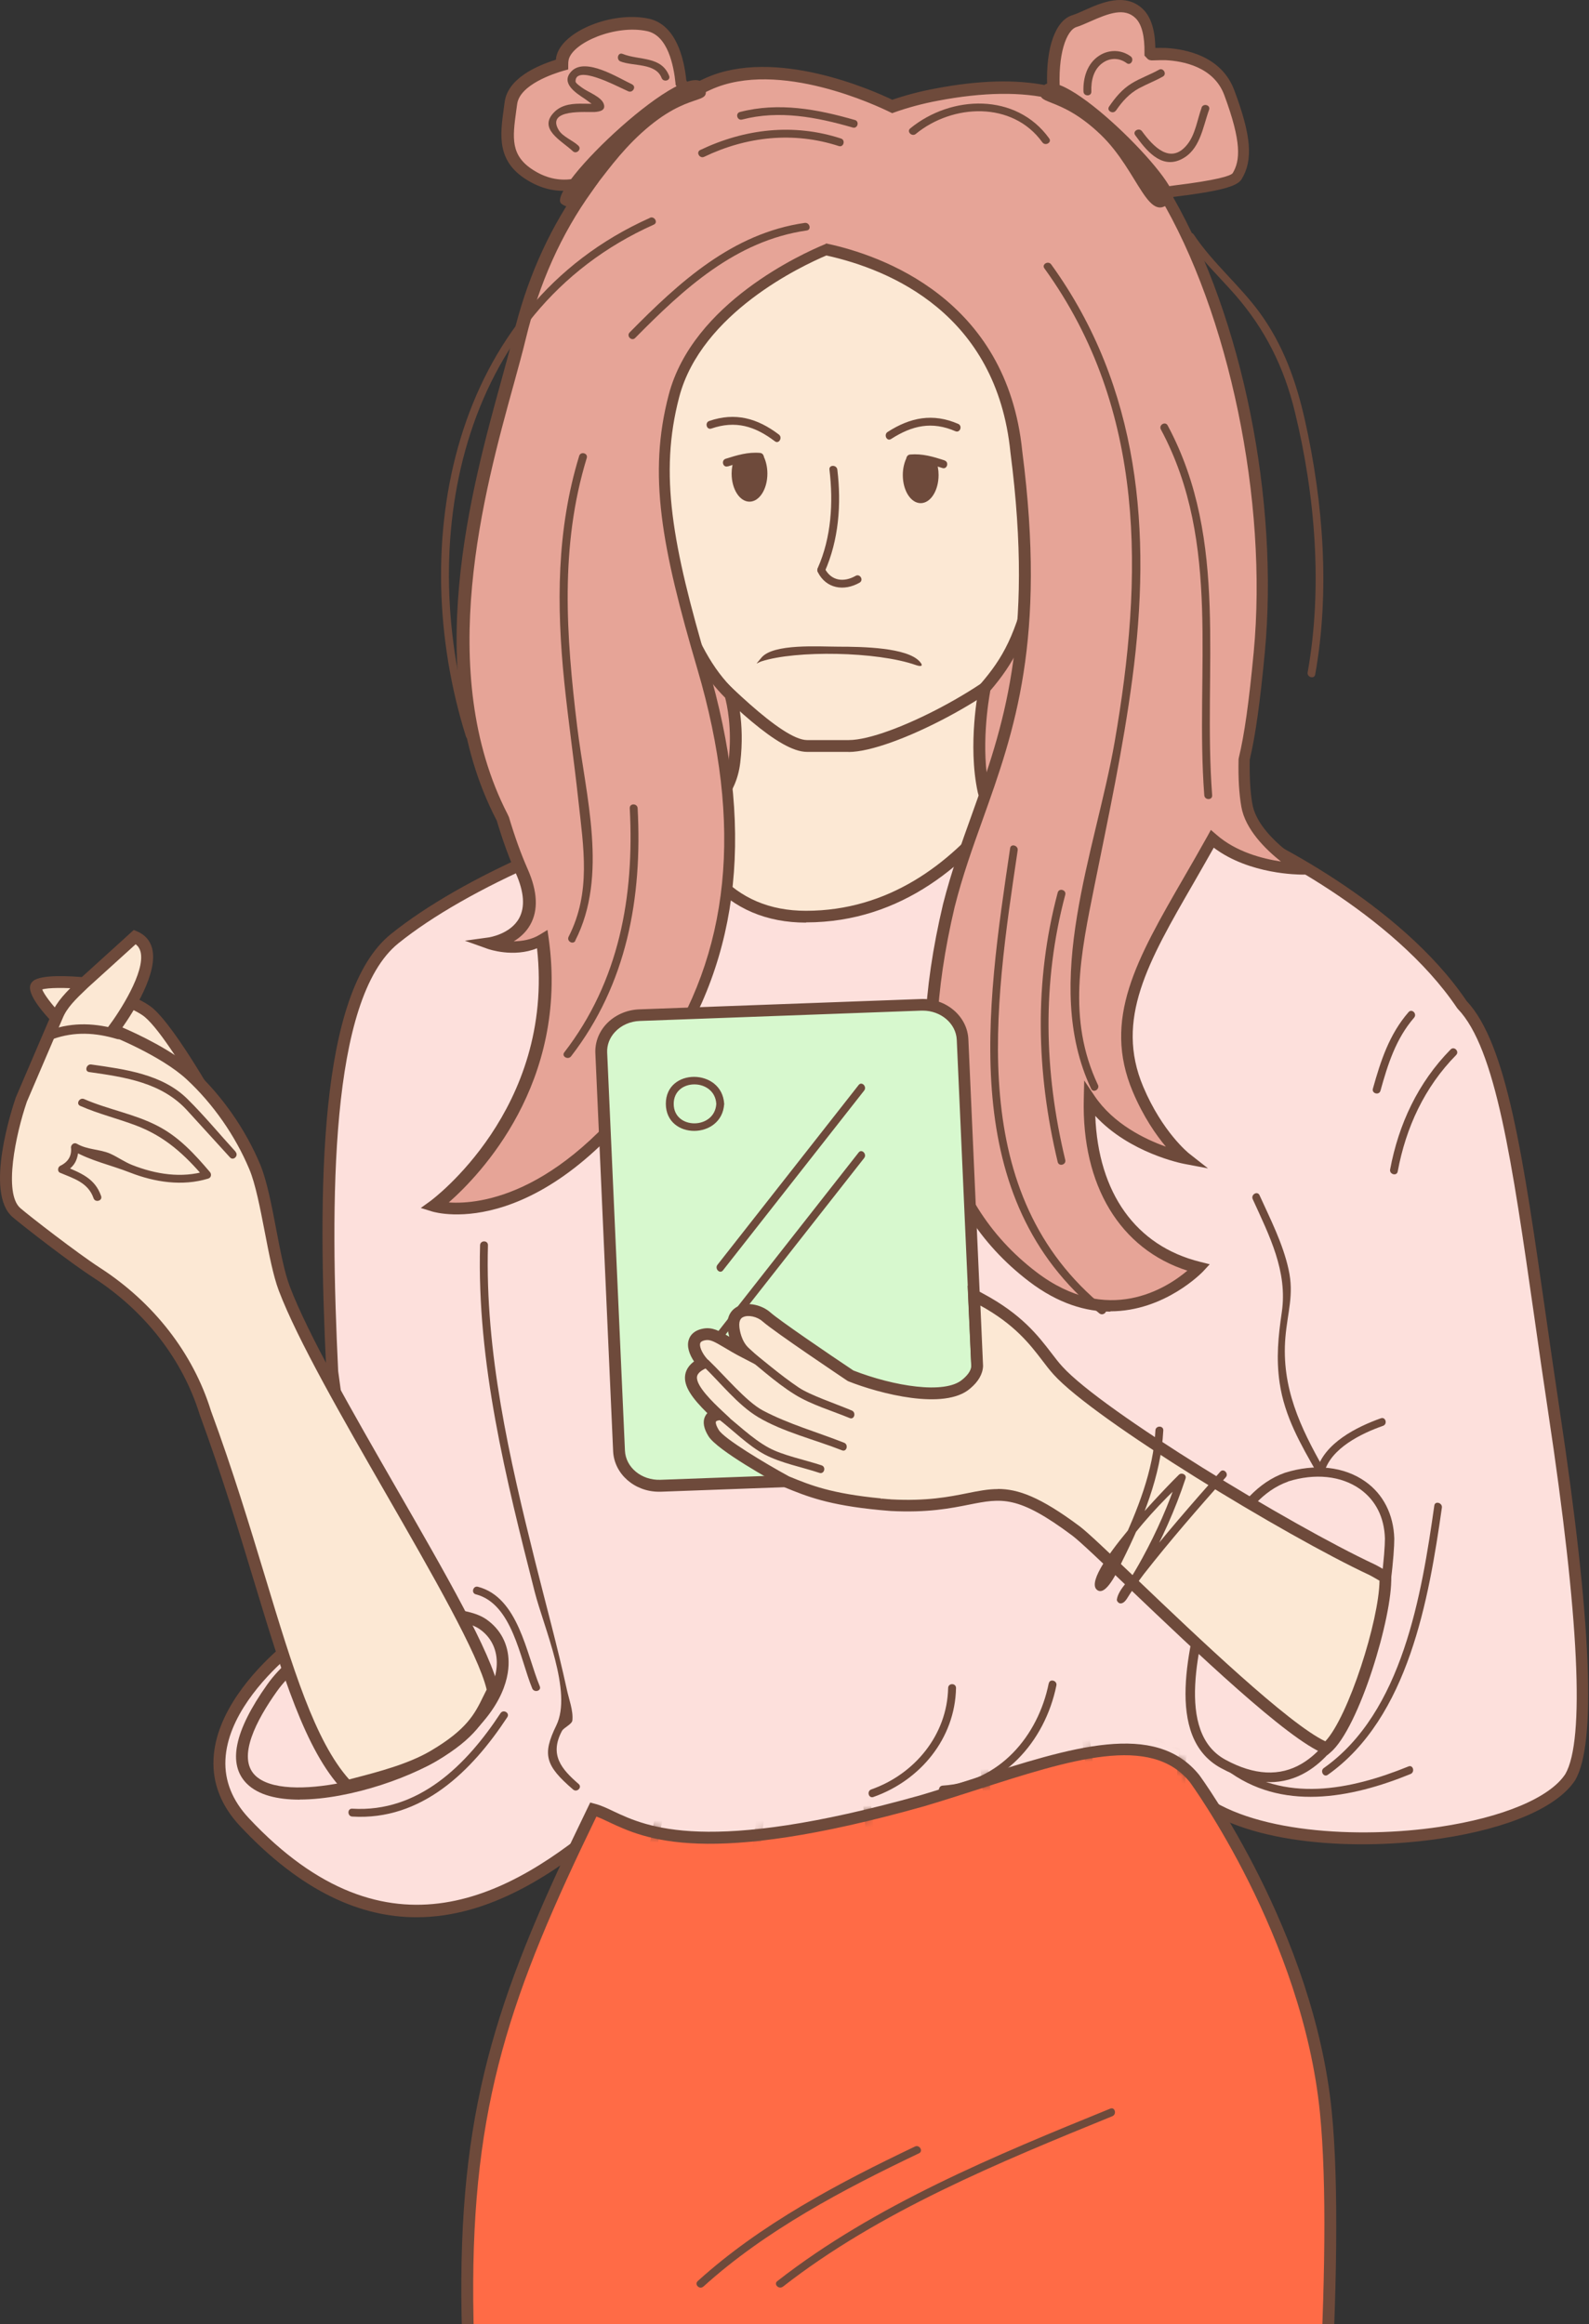 <?xml version="1.0" encoding="UTF-8"?> <svg xmlns="http://www.w3.org/2000/svg" width="216" height="316" viewBox="0 0 216 316" fill="none"><rect x="0" y="0" width="216" height="316" fill="#333333" stroke="none"/><path d="M7.65 138.388C7.65 138.388 4.814 135.451 4.886 134.264C4.959 133.077 11.398 133.685 11.398 133.685C11.398 133.685 18.358 136.087 20.196 137.65C23.438 140.385 29.674 151.716 29.674 151.716L7.65 138.388Z" fill="#FCE8D4"></path><path d="M31.816 153.944L7.071 138.938C6.145 137.983 4.003 135.595 4.075 134.206C4.09 133.887 4.235 133.598 4.495 133.381C5.595 132.44 9.733 132.715 11.47 132.874L11.658 132.918C12.382 133.164 18.807 135.421 20.717 137.027C24.03 139.82 30.123 150.847 30.369 151.325L31.801 153.944H31.816ZM8.156 137.751L27.446 149.429C25.405 145.941 21.817 140.052 19.675 138.258C18.271 137.085 13.192 135.161 11.224 134.466C8.894 134.249 6.507 134.278 5.74 134.524C5.971 135.161 6.998 136.535 8.156 137.751Z" fill="#6E4A3B"></path><path d="M115.37 283.688C116.267 302.934 116.18 346.954 117.381 406.761C117.801 427.859 117.381 435.008 119.117 447.612C129.363 522.44 117.555 543.842 117.902 575.373C117.916 577.197 120.97 579.801 121.042 581.625C119.957 596.095 94.503 616.036 91.001 612.1C91.001 612.1 65.402 618.395 75.85 609.22C84.113 601.97 100.436 582.507 100.957 575.561C101.97 562.35 96.109 531.817 86.168 468.16C81.45 437.96 82.101 434.689 77.876 403.433C68.383 333.033 71.885 311.486 70.626 283.905L115.341 283.673L115.37 283.688Z" fill="#FCE8D4"></path><path d="M77.529 614.995C75.17 614.995 73.318 614.604 72.754 613.519C71.915 611.898 73.825 609.959 75.33 608.627C83.404 601.537 99.669 582.161 100.176 575.504C100.943 565.49 97.658 545.014 91.681 507.839C89.829 496.306 87.731 483.239 85.401 468.291C82.695 450.926 81.74 442.374 80.64 432.461C79.83 425.139 78.904 416.847 77.109 403.549C70.149 351.961 70.163 326.391 70.192 305.843C70.192 298.376 70.192 291.314 69.874 283.949L69.831 283.109L116.151 282.878L116.18 283.645C116.658 293.948 116.86 310.908 117.121 334.365C117.352 354.204 117.627 378.891 118.192 406.732C118.293 411.87 118.351 416.196 118.394 419.959C118.539 431.593 118.611 438.004 119.914 447.496C126.918 498.578 123.618 525.074 120.97 546.346C119.697 556.547 118.597 565.36 118.713 575.345C118.713 576.025 119.48 577.11 120.145 578.065C120.999 579.281 121.809 580.439 121.853 581.567C120.941 593.795 103.055 610.089 94.662 612.94C92.94 613.533 91.638 613.533 90.799 612.954C87.991 613.634 81.899 614.966 77.529 614.966V614.995ZM71.495 284.716C71.799 291.821 71.784 298.651 71.784 305.857C71.77 326.362 71.741 351.86 78.687 403.346C80.481 416.659 81.407 424.966 82.218 432.302C83.317 442.186 84.272 450.723 86.964 468.059C89.294 482.993 91.392 496.06 93.244 507.593C99.235 544.884 102.534 565.432 101.753 575.634C101.203 582.899 84.504 602.694 76.371 609.843C73.825 612.071 74.157 612.781 74.157 612.781C74.895 614.184 83.346 613.157 90.799 611.333L91.262 611.218L91.58 611.579C91.898 611.941 92.854 611.883 94.127 611.449C102.187 608.7 119.378 593.144 120.232 581.567C120.203 581.003 119.465 579.947 118.814 579.02C117.975 577.819 117.092 576.575 117.092 575.403C116.976 565.302 118.076 556.446 119.364 546.186C121.998 525.001 125.282 498.621 118.322 447.742C117.005 438.163 116.933 431.709 116.788 420.017C116.745 416.254 116.687 411.942 116.585 406.805C116.021 378.949 115.746 354.262 115.515 334.422C115.254 311.544 115.066 294.86 114.603 284.528L71.48 284.745L71.495 284.716Z" fill="#6E4A3B"></path><path d="M162.487 395.025C167.523 324.162 166.192 308.028 165.7 280.417L121.058 282.979C121.376 302.239 121.232 348.907 123.807 408.671C124.719 429.755 127.179 434.559 127.078 447.293C126.484 523.901 138.741 546.49 137.12 576.821C136.773 583.463 135.746 586.14 134.573 593.737C132.07 609.944 153.212 612.143 153.834 599.785C154.398 588.629 153.154 586.284 152.691 579.469C152.184 572.175 154.008 560.454 161.344 479.939C164.123 449.507 160.244 426.485 162.487 395.025Z" fill="#FCE8D4"></path><path d="M145.239 608.497C142.764 608.497 140.232 607.701 138.177 606.167C136.05 604.576 132.664 600.842 133.778 593.621C134.198 590.901 134.603 588.788 134.965 586.936C135.601 583.622 136.108 581.003 136.325 576.777C136.99 564.246 135.254 552.944 133.069 538.647C129.885 517.896 125.935 492.066 126.282 447.279C126.326 441.057 125.776 436.802 125.067 431.419C124.358 426.065 123.489 419.409 123.026 408.7C121 361.569 120.653 322.252 120.436 298.752C120.378 292.356 120.335 287.06 120.262 282.979V282.212L166.496 279.564V280.403C166.569 283.905 166.641 287.219 166.728 290.475C167.249 313.382 167.697 333.163 163.298 395.069C162.227 410.147 162.56 423.417 162.893 436.253C163.255 450.593 163.602 464.138 162.155 479.997C159.463 509.561 157.539 529.502 156.15 544.059C153.82 568.326 153.183 574.853 153.501 579.411C153.646 581.538 153.878 583.246 154.095 584.881C154.587 588.6 155.05 592.102 154.659 599.815C154.485 603.374 152.72 606.109 149.681 607.542C148.321 608.179 146.802 608.497 145.253 608.497H145.239ZM121.883 283.732C121.941 287.696 121.984 292.747 122.042 298.752C122.245 322.238 122.592 361.54 124.632 408.642C125.095 419.278 125.92 425.617 126.658 431.217C127.382 436.658 127.946 440.956 127.888 447.294C127.541 491.965 131.492 517.722 134.661 538.416C136.86 552.799 138.611 564.159 137.931 576.864C137.699 581.191 137.193 583.868 136.542 587.24C136.195 589.077 135.789 591.176 135.37 593.867C134.632 598.599 135.977 602.521 139.147 604.879C142.012 607.021 145.962 607.513 148.987 606.095C151.461 604.937 152.894 602.68 153.038 599.742C153.415 592.174 152.966 588.73 152.488 585.098C152.271 583.419 152.04 581.697 151.895 579.527C151.577 574.838 152.199 568.297 154.543 543.914C155.947 529.357 157.857 509.431 160.549 479.867C161.981 464.109 161.648 450.607 161.272 436.31C160.939 423.446 160.607 410.133 161.677 394.982C166.077 333.149 165.628 313.396 165.107 290.533C165.035 287.523 164.977 284.47 164.904 281.286L121.854 283.746L121.883 283.732Z" fill="#6E4A3B"></path><path d="M53.638 127.622C62.754 120.286 80.133 112.414 96.977 108.68L140.52 107.899C159.389 113.065 162.009 110.735 167.059 112.688C170.329 113.947 189.488 122.847 198.721 136.594C205.102 143.251 207.027 164.002 211.223 191.901C213.452 206.733 217.301 234.879 213.437 241.622C207.649 250.551 173.788 253.618 162.501 244.155C162.501 244.155 153.268 253.676 145.686 254.27C110.913 256.947 88.57 249.914 82.709 247.541C72.03 256.672 53.855 269.797 33.205 247.729C25.97 239.987 31.57 230.928 38.226 224.952C44.796 219.062 48.862 212.522 45.129 186.46C43.884 160.543 44.333 135.104 53.623 127.622H53.638Z" fill="#FDE0DC"></path><path d="M56.619 260.665C49.152 260.665 41.092 257.308 32.627 248.264C30.095 245.558 28.879 242.505 29.024 239.191C29.299 232.795 34.58 227.137 37.706 224.344C43.957 218.729 48.11 212.739 44.362 186.561C43.161 161.527 43.263 134.944 53.146 126.985C62.813 119.215 80.351 111.531 96.804 107.884H96.963L140.622 107.088L140.737 107.117C152.14 110.243 157.581 110.605 161.184 110.851C163.557 111.01 165.265 111.125 167.349 111.936C171.835 113.658 190.372 122.774 199.358 136.087C204.842 141.89 207.071 157.403 210.139 178.863C210.732 182.958 211.34 187.27 212.02 191.771C216.347 220.509 217.041 236.948 214.133 242.013C211.745 245.688 205.103 248.568 195.885 249.957C184.482 251.665 169.939 250.825 162.574 245.225C160.49 247.266 152.603 254.53 145.759 255.065C109.423 257.858 86.964 250.03 82.869 248.452C75.417 254.776 66.532 260.665 56.619 260.665ZM97.079 109.476C81.118 113.021 63.478 120.734 54.159 128.244C44.782 135.783 44.855 163.292 45.969 186.416C49.818 213.245 45.216 219.786 38.791 225.545C35.854 228.179 30.905 233.461 30.644 239.263C30.514 242.129 31.585 244.791 33.813 247.179C52.756 267.423 69.628 257.685 82.203 246.933L82.58 246.614L83.028 246.803C85.474 247.787 107.961 256.382 145.643 253.474C152.835 252.924 161.85 243.691 161.951 243.605L162.472 243.069L163.037 243.547C169.794 249.205 184.685 250.015 195.668 248.38C204.307 247.092 210.703 244.4 212.787 241.188C215.449 236.557 214.668 220.003 210.457 192.031C209.777 187.531 209.155 183.204 208.576 179.109C205.537 157.895 203.337 142.556 198.171 137.173L198.085 137.071C189.359 124.077 171.184 115.148 166.799 113.455C164.932 112.732 163.413 112.63 161.097 112.471C157.451 112.225 151.938 111.863 140.448 108.723L97.094 109.505L97.079 109.476Z" fill="#6E4A3B"></path><path d="M109.553 124.64C135.47 124.64 145.585 92.197 145.585 92.197L90.292 88.709C90.292 88.709 86.457 124.625 109.553 124.625V124.64Z" fill="#FCE8D4"></path><path d="M109.552 125.436C104.197 125.436 99.784 123.555 96.47 119.865C87.354 109.721 89.394 89.491 89.495 88.623L89.582 87.856L90.349 87.899L146.669 91.444L146.365 92.414C146.264 92.747 135.772 125.407 109.581 125.407L109.552 125.436ZM91.015 89.563C90.74 93.355 89.973 110.256 97.657 118.794C100.667 122.137 104.66 123.83 109.552 123.83C132.053 123.83 142.53 98.275 144.469 92.935L91.015 89.563Z" fill="#6E4A3B"></path><path d="M109.553 125.177C127.772 124.786 140.94 108.651 146.092 92.343C146.207 91.995 145.903 91.692 145.571 91.662C127.135 90.505 108.714 89.347 90.278 88.175C89.974 88.161 89.772 88.436 89.743 88.71C88.267 103.008 91.436 124.685 109.539 125.162C110.233 125.177 110.233 124.106 109.539 124.091C94.894 123.715 90.987 108.622 90.597 96.467C90.539 94.687 90.553 92.907 90.64 91.127C90.698 89.796 91.291 88.783 90.293 89.246C92.029 88.45 96.66 89.651 98.512 89.767C110.19 90.505 121.853 91.243 133.531 91.966C137.279 92.198 141.027 92.4 144.775 92.675C146.063 92.777 145.035 91.966 144.905 92.473C144.529 93.949 143.791 95.454 143.183 96.843C137.033 110.793 125.833 123.759 109.539 124.091C108.858 124.106 108.844 125.177 109.539 125.162L109.553 125.177Z" fill="#6E4A3B"></path><path d="M109.712 101.43H115.356C121.318 101.43 136.15 93.398 139.739 88.478C144.254 82.299 150.606 42.274 133.271 25.053C129.306 21.117 120.464 22.492 114.763 22.854C104.069 23.52 88.209 28.989 86.284 42.447C86.284 42.447 84.88 54.255 85.011 59.595C85.126 64.095 86.849 73.805 88.151 79.883C88.759 82.734 90.191 85.353 92.275 87.495C97.383 92.718 105.776 101.444 109.683 101.444L109.712 101.43Z" fill="#FCE8D4"></path><path d="M115.355 102.226H109.697C105.892 102.226 99.278 95.772 92.246 88.58L91.71 88.044C89.511 85.802 88.02 83.038 87.369 80.042C86.168 74.457 84.33 64.399 84.2 59.61C84.07 54.284 85.415 42.838 85.473 42.346C87.311 29.54 101.912 22.854 114.704 22.058C115.471 22.015 116.281 21.942 117.15 21.87C122.938 21.407 130.13 20.814 133.834 24.489C151.344 41.883 145.353 82.155 140.375 88.956C136.555 94.165 121.346 102.24 115.341 102.24L115.355 102.226ZM123.647 23.129C121.52 23.129 119.306 23.303 117.294 23.476C116.426 23.549 115.601 23.607 114.82 23.664C106.08 24.214 89.048 28.874 87.08 42.563C87.08 42.664 85.676 54.357 85.821 59.566C85.922 63.705 87.514 73.024 88.946 79.695C89.525 82.386 90.885 84.89 92.868 86.916L93.403 87.451C97.904 92.053 106.268 100.619 109.712 100.619H115.37C120.927 100.619 135.571 92.834 139.116 88.001C143.776 81.634 149.333 42.1 132.735 25.618C130.738 23.635 127.308 23.114 123.661 23.114L123.647 23.129Z" fill="#6E4A3B"></path><path d="M99.453 64.385C99.453 66.498 100.539 68.205 101.884 68.205C103.23 68.205 104.315 66.498 104.315 64.385C104.315 63.43 104.084 62.547 103.722 61.881L99.815 62.402C99.584 62.981 99.453 63.661 99.453 64.385Z" fill="#6E4A3B"></path><path d="M111.16 77.77C112.303 80.057 114.748 80.418 116.847 79.217C117.44 78.87 116.905 77.958 116.311 78.291C114.69 79.217 112.954 78.986 112.086 77.235C111.782 76.627 110.856 77.162 111.16 77.77Z" fill="#6E4A3B"></path><path d="M112.086 77.77C114.025 73.429 114.387 68.523 113.823 63.849C113.736 63.169 112.665 63.169 112.752 63.849C113.287 68.32 113.012 73.067 111.16 77.234C110.885 77.857 111.797 78.406 112.086 77.77Z" fill="#6E4A3B"></path><path d="M103.499 89.921C108.145 88.401 119.203 88.554 124.499 90.421C125.252 90.681 125.578 90.543 124.999 89.921C123.277 88.04 117.299 87.921 113.999 87.921C111.322 87.921 105.106 87.467 103.5 89.421C102.516 90.622 102.805 90.152 103.499 89.921Z" fill="#6E4A3B"></path><path d="M98.933 63.415C100.409 62.938 101.754 62.518 103.317 62.648C103.997 62.706 103.997 61.635 103.317 61.577C101.667 61.433 100.206 61.881 98.643 62.373C97.992 62.59 98.267 63.618 98.933 63.401V63.415Z" fill="#6E4A3B"></path><path d="M127.585 64.587C127.585 66.7 126.499 68.408 125.153 68.408C123.808 68.408 122.722 66.7 122.722 64.587C122.722 63.632 122.954 62.75 123.316 62.084L127.223 62.605C127.454 63.184 127.585 63.864 127.585 64.587Z" fill="#6E4A3B"></path><path d="M128.394 62.59C126.831 62.084 125.384 61.65 123.72 61.794C123.04 61.852 123.04 62.923 123.72 62.865C125.283 62.735 126.629 63.155 128.105 63.632C128.756 63.849 129.045 62.807 128.394 62.605V62.59Z" fill="#6E4A3B"></path><path d="M96.692 58.266C99.998 57.13 102.614 57.937 105.334 59.998C105.884 60.411 106.411 59.488 105.875 59.078C102.943 56.856 99.945 56.024 96.41 57.234C95.768 57.455 96.051 58.487 96.692 58.266Z" fill="#6E4A3B"></path><path d="M130.237 57.623C126.806 56.142 123.753 56.74 120.658 58.728C120.092 59.096 120.546 60.057 121.126 59.687C123.997 57.843 126.668 57.241 129.876 58.629C130.512 58.896 130.874 57.889 130.237 57.623Z" fill="#6E4A3B"></path><path d="M36.982 229.495C22.179 250.318 51.684 244.154 60.511 237.7C69.845 230.87 69.859 223.692 65.62 220.798C61.018 217.658 43.61 220.161 36.982 229.481V229.495Z" fill="#FDE0DC"></path><path d="M40.73 244.674C37.706 244.674 35.116 244.052 33.567 242.518C30.905 239.885 31.831 235.355 36.331 229.017C43.292 219.235 61.105 216.76 66.069 220.132C68.008 221.463 69.107 223.518 69.136 225.92C69.18 228.294 68.167 233.069 60.989 238.336C56.735 241.462 47.604 244.66 40.745 244.66L40.73 244.674ZM37.634 229.958C34.899 233.807 32.178 238.901 34.682 241.375C38.705 245.34 54.058 241.419 60.034 237.048C64.853 233.518 67.588 229.48 67.53 225.964C67.501 224.083 66.662 222.491 65.157 221.463C60.845 218.526 43.856 221.203 37.634 229.958Z" fill="#6E4A3B"></path><path d="M174.888 200.829C167.132 203.564 164.57 215.17 164.512 215.401C162.313 223.592 158.927 235.819 166.278 239.813C184.887 249.928 188.895 214.967 188.91 209.179C188.693 201.914 181.95 198.601 174.888 200.829Z" fill="#FDE0DC"></path><path d="M172.587 242.287C170.503 242.287 168.289 241.651 165.96 240.377C158.247 236.181 161.604 223.722 163.818 215.473L163.876 215.242C164.368 213.172 167.19 202.869 174.657 200.236C178.737 198.948 182.717 199.382 185.611 201.437C188.042 203.159 189.431 205.908 189.532 209.179C189.532 213.259 187.391 235.11 177.594 240.913C176.031 241.839 174.353 242.302 172.573 242.302L172.587 242.287ZM175.091 201.437C168.246 203.853 165.598 213.578 165.149 215.502L165.062 215.806C162.95 223.664 159.752 235.544 166.582 239.249C170.489 241.376 173.976 241.549 176.957 239.784C186.117 234.357 188.259 212.897 188.259 209.164C188.172 206.284 187 203.969 184.873 202.45C182.311 200.641 178.752 200.265 175.076 201.422L175.091 201.437Z" fill="#6E4A3B"></path><path d="M80.654 246.006C85.401 247.265 90.393 254.659 125.354 244.819C140.925 240.189 155.699 233.489 162.385 241.824C162.385 241.824 177.796 262.691 180.227 287.189C184.178 327.23 167.623 449.797 167.623 449.797C121.404 463.761 92.911 456.974 80.35 449.797C58.601 305.567 57.096 294.497 80.654 246.006Z" fill="#FF6B46"></path><path d="M118.335 458.696C96.759 458.696 84.416 453.038 79.959 450.491L79.626 450.303L79.568 449.927C57.92 306.378 56.14 294.642 79.944 245.659L80.234 245.065L80.871 245.239C81.71 245.456 82.506 245.832 83.446 246.281C87.874 248.365 96.123 252.228 125.151 244.067C127.582 243.343 130.013 242.562 132.372 241.809C145.612 237.555 157.044 233.88 163.035 241.346C163.209 241.578 178.635 262.691 181.037 287.132C184.958 326.81 168.606 448.697 168.433 449.912L168.36 450.419L167.868 450.564C147.797 456.627 131.388 458.696 118.35 458.696H118.335ZM81.088 449.29C88.569 453.443 115.354 464.629 166.899 449.174C168.056 440.477 183.193 325.45 179.43 287.276C177.057 263.284 161.906 242.519 161.747 242.301C156.465 235.717 145.526 239.234 132.849 243.314C130.491 244.067 128.031 244.863 125.585 245.586C95.978 253.921 87.701 250.043 82.752 247.714C82.144 247.424 81.594 247.164 81.073 246.976C57.833 294.946 59.657 307.174 81.088 449.29Z" fill="#6E4A3B"></path><path d="M118.335 458.435C96.832 458.435 84.531 452.806 80.089 450.274L79.857 450.144L79.814 449.883C58.166 306.406 56.4 294.685 80.161 245.774L80.349 245.384L80.769 245.499C81.579 245.716 82.375 246.093 83.301 246.527C88.077 248.77 96.064 252.532 125.18 244.327C127.611 243.604 130.056 242.822 132.415 242.055C145.554 237.83 156.899 234.183 162.774 241.505C162.948 241.737 178.316 262.792 180.718 287.16C184.64 326.796 168.288 448.653 168.114 449.883L168.071 450.23L167.738 450.332C147.681 456.395 131.301 458.45 118.291 458.45L118.335 458.435ZM80.841 449.464C88.192 453.588 115.122 465.02 167.145 449.391C168.1 442.185 183.496 325.739 179.691 287.262C177.317 263.182 162.109 242.374 161.95 242.157C156.552 235.428 145.525 238.959 132.762 243.068C130.403 243.821 127.958 244.617 125.498 245.34C95.992 253.646 87.773 249.797 82.867 247.482C82.158 247.149 81.536 246.86 80.943 246.657C57.558 294.902 59.352 306.942 80.856 449.464H80.841Z" fill="#6E4A3B"></path><mask id="mask0_2903_340" style="mask-type:luminance" maskUnits="userSpaceOnUse" x="62" y="237" width="120" height="222"><path d="M118.334 458.435C96.831 458.435 84.531 452.806 80.088 450.273L79.857 450.143L79.814 449.883C58.165 306.406 56.4 294.685 80.161 245.774L80.349 245.383L80.769 245.499C81.579 245.716 82.375 246.092 83.301 246.526C88.076 248.769 96.064 252.532 125.179 244.327C127.61 243.603 130.056 242.822 132.414 242.055C145.554 237.829 156.899 234.183 162.774 241.505C162.948 241.736 178.315 262.791 180.718 287.16C184.639 326.795 168.287 448.653 168.114 449.883L168.07 450.23L167.737 450.331C147.681 456.395 131.3 458.449 118.291 458.449L118.334 458.435ZM80.841 449.463C88.192 453.587 115.122 465.019 167.144 449.391C168.099 442.184 183.496 325.739 179.69 287.261C177.317 263.182 162.108 242.373 161.949 242.156C156.552 235.427 145.525 238.958 132.762 243.068C130.403 243.82 127.957 244.616 125.497 245.34C95.992 253.646 87.772 249.797 82.867 247.481C82.158 247.148 81.535 246.859 80.942 246.656C57.557 294.902 59.352 306.941 80.855 449.463H80.841Z" fill="white"></path></mask><g mask="url(#mask0_2903_340)"><path d="M91.116 467.117L88.873 456.959C88.801 455.671 83.418 337.098 82.983 296.031C82.81 279.621 86.919 258.016 89.379 245.123C89.973 242.04 90.508 239.204 90.797 237.338L89.379 237.931L89.871 236.73C90.696 234.747 91.014 234.212 91.622 234.385C91.955 234.487 92.158 234.603 92.085 235.644L106.223 229.755L106.093 230.681C106.021 231.159 99.06 278.955 99.292 301.544C99.523 324.176 103.503 457.61 103.546 458.956V459.26L91.101 467.117H91.116ZM91.955 236.86C91.738 238.408 91.26 240.999 90.436 245.325C87.99 258.19 83.895 279.708 84.054 296.016C84.474 337.055 89.871 455.628 89.929 456.814L91.839 465.41L102.49 458.696C102.273 451.504 98.467 323.699 98.235 301.573C98.018 280.648 103.937 238.293 104.906 231.477L91.955 236.874V236.86Z" fill="#6E4A3B"></path><path d="M129.564 469.158L117.033 460.331V460.042C117.062 458.522 119.782 308.447 119.782 282.761C119.782 257.119 112.33 202.955 112.257 202.406L112.127 201.436L128.465 209.004L128.537 209.207C128.609 209.409 136.033 229.697 136.033 276.365C136.033 322.946 131.749 456.192 131.706 457.538L129.564 469.144V469.158ZM118.104 459.781L128.812 467.32L130.65 457.437C130.679 456.178 134.962 322.932 134.976 276.38C134.976 232.418 128.392 212.029 127.625 209.8L113.458 203.245C114.471 210.683 120.867 258.957 120.853 282.776C120.853 307.926 118.248 452.372 118.104 459.781Z" fill="#6E4A3B"></path><path d="M161.415 467.103L148.97 459.289V458.985C149.013 457.639 153.007 324.9 153.239 302.383C153.47 279.91 146.51 232.374 146.438 231.897L146.293 230.956L161.834 237.424L161.603 237.931C160.272 240.767 161.748 248.466 163.6 258.19C165.698 269.13 168.288 282.761 168.158 295.857L168.115 299.967C167.724 337.692 167.594 350.397 163.672 456.872L161.415 467.074V467.103ZM150.055 458.71L160.706 465.396L162.616 456.757C166.523 350.383 166.653 337.677 167.044 299.967L167.087 295.857C167.218 282.862 164.627 269.303 162.544 258.407C160.677 248.625 159.302 241.418 160.416 238.003L147.61 232.678C148.579 239.479 154.498 281.589 154.281 302.398C154.049 324.393 150.243 451.533 150.026 458.71H150.055Z" fill="#6E4A3B"></path></g><path d="M106.426 310.892C119.479 300.676 135.961 293.933 151.213 287.71C151.835 287.45 151.56 286.422 150.924 286.683C135.469 292.978 118.886 299.793 105.659 310.14C105.124 310.559 105.876 311.312 106.412 310.892H106.426Z" fill="#6E4A3B"></path><path d="M95.602 310.892C104.024 303.252 114.689 297.637 124.92 292.76C125.542 292.471 124.992 291.545 124.385 291.834C114.052 296.754 103.373 302.398 94.85 310.125C94.343 310.588 95.096 311.341 95.602 310.878V310.892Z" fill="#6E4A3B"></path><path d="M140.71 78.536C138.944 86.35 137.237 89.65 133.88 93.542C133.88 93.542 132.317 101.139 133.706 107.535C134.936 113.208 153.603 114.916 153.603 114.916L146.064 89.91L140.71 78.522V78.536Z" fill="#E6A497"></path><path d="M154.703 115.828L153.516 115.726C151.548 115.538 134.227 113.773 132.91 107.71C131.506 101.227 133.011 93.702 133.084 93.383L133.127 93.181L133.257 93.022C136.325 89.462 138.105 86.365 139.914 78.363L140.435 76.091L146.816 89.694L154.703 115.828ZM134.618 93.904C134.386 95.135 133.272 101.777 134.487 107.362C135.24 110.864 145.471 113.208 152.489 113.99L145.311 90.2L140.956 80.939C139.451 86.886 137.816 90.157 134.618 93.89V93.904Z" fill="#6E4A3B"></path><path d="M91.481 80.462C94.1 87.567 96.112 91.315 99.281 94.426C99.281 94.426 100.467 98.188 99.831 103.571C98.601 113.788 85.027 112.645 85.027 112.645L88.703 91.402L91.481 80.447V80.462Z" fill="#E6A497"></path><path d="M86.097 113.484C85.403 113.484 84.983 113.455 84.954 113.455L84.086 113.382L87.906 91.286L91.336 77.77L92.233 80.201C94.867 87.364 96.863 90.953 99.844 93.876L99.989 94.021L100.047 94.209C100.105 94.368 101.291 98.203 100.626 103.687C99.54 112.717 89.527 113.498 86.097 113.498V113.484ZM85.967 111.892C88.904 111.964 98.064 111.472 99.034 103.484C99.569 99.013 98.788 95.656 98.571 94.86C95.836 92.125 93.897 88.898 91.625 83.124L89.469 91.618L85.967 111.906V111.892Z" fill="#6E4A3B"></path><path d="M176.989 118.172C176.989 118.172 170.318 114.251 169.493 109.533C169.175 107.681 169.088 105.539 169.131 103.239C169.942 99.852 170.549 95.424 171.172 88.768C173.053 69.015 168.379 43.301 158.206 26.211C158.278 26.197 158.351 26.182 158.438 26.168C159.132 26.009 167.38 25.285 168.162 23.997C169.537 21.74 169.377 18.73 167.091 12.609C165.514 8.369 161.013 7.501 158.409 7.37C157.83 7.341 156.469 7.399 156.469 7.399C156.412 7.341 156.354 7.283 156.296 7.211C156.339 5.214 156.064 3.029 154.849 1.871C152.23 -0.646 148.221 2.248 146.065 2.884C144.01 3.492 142.853 7.457 143.243 12.695C138.208 11.451 132.506 11.9 127.297 12.884C125.169 13.289 123.158 13.824 121.277 14.49C119.685 13.709 105.808 7.081 96.243 11.422C95.287 11.856 94.332 12.363 93.363 12.913C93.088 12.29 92.813 11.726 92.538 11.205C92.306 8.673 91.409 4.1 88.052 3.391C83.364 2.392 77.112 5.069 76.447 7.891C76.389 8.166 76.36 8.47 76.36 8.788C74.363 9.353 69.805 10.959 69.414 14.027C68.878 18.108 68.126 21.349 72.004 23.78C74.088 25.097 76.041 25.328 77.662 25.111C78.096 25.227 78.545 25.328 79.051 25.444C79.239 25.488 79.471 25.502 79.703 25.502C75.781 30.929 72.525 37.701 70.572 45.848C67.591 58.365 56.448 88.218 68.155 111.009C68.198 111.096 68.242 111.183 68.285 111.27C69.023 113.759 69.877 116.175 70.875 118.418C74.739 127.144 66.563 128.244 66.563 128.244C66.563 128.244 70.499 129.648 73.668 127.708C76.91 151.064 58.98 163.943 58.98 163.943C58.98 163.943 73.567 168.472 89.904 144.567C99.527 130.472 102.103 113.296 95.432 90.663C90.773 74.818 88.689 64.718 91.54 53.821C94.694 41.753 109.136 35.197 112.247 33.91C120.148 35.603 136.153 41.478 138.135 61.404C142.52 95.323 133.389 105.756 128.961 123.121C123.129 147.837 127.789 163.986 140.335 173.581C152.881 183.175 162.938 172.379 162.938 172.379C152.244 169.702 147.816 160.181 148.076 149.443C152.36 155.84 161.158 157.504 161.158 157.504C161.158 157.504 157.41 154.566 154.675 148.098C150.016 137.057 157.019 128.027 164.776 114.077C169.522 118.245 176.974 118.158 176.974 118.158L176.989 118.172Z" fill="#E6A497"></path><path d="M150.955 178.327C147.642 178.327 143.865 177.27 139.856 174.203C126.486 163.986 122.564 146.737 128.193 122.918C129.293 118.592 130.711 114.627 132.086 110.806C136.297 99.027 140.638 86.858 137.353 61.505C135.472 42.65 120.987 36.644 112.333 34.734C109.019 36.138 95.316 42.548 92.32 54.009C89.585 64.471 91.394 74.08 96.198 90.432C102.609 112.225 100.771 130.081 90.555 145.015C74.087 169.123 59.356 164.898 58.734 164.71L57.2 164.232L58.502 163.292C58.676 163.161 75.418 150.818 73.002 128.924C69.804 130.226 66.432 129.054 66.273 128.996L63.191 127.896L66.432 127.448C66.432 127.448 69.355 127.028 70.556 124.857C71.396 123.338 71.251 121.283 70.122 118.736C69.182 116.595 68.328 114.25 67.518 111.544L67.416 111.356C57.185 91.459 64.045 66.599 68.14 51.752C68.791 49.393 69.355 47.352 69.76 45.63C71.497 38.352 74.362 31.782 78.269 26.066C78.023 26.008 77.792 25.95 77.575 25.892C75.505 26.124 73.479 25.632 71.555 24.416C67.503 21.87 67.981 18.397 68.487 14.707L68.603 13.867C69.022 10.684 72.915 8.947 75.563 8.122C75.578 7.949 75.607 7.79 75.636 7.645C76.417 4.244 83.218 1.48 88.182 2.537C91.944 3.347 93 8.05 93.29 10.901C93.434 11.161 93.565 11.436 93.695 11.726C94.476 11.292 95.2 10.93 95.88 10.626C105.329 6.343 118.686 12.305 121.291 13.563C123.114 12.941 125.067 12.42 127.108 12.044C133.084 10.901 138.091 10.771 142.345 11.624C142.157 6.458 143.474 2.754 145.789 2.059C146.224 1.929 146.802 1.669 147.41 1.394C149.61 0.41 152.938 -1.095 155.355 1.234C156.44 2.276 157.019 4.056 157.048 6.516C157.554 6.516 158.075 6.502 158.393 6.516C161.157 6.661 166.048 7.602 167.785 12.276C170.1 18.469 170.361 21.739 168.783 24.359C168.176 25.372 165.774 25.994 159.609 26.761C159.551 26.761 159.493 26.761 159.45 26.775C168.899 43.315 173.892 68.046 171.924 88.782C171.272 95.67 170.65 100.026 169.883 103.282C169.84 105.727 169.956 107.71 170.245 109.33C170.997 113.643 177.292 117.391 177.35 117.42L179.839 118.881L176.959 118.91C176.655 118.896 169.883 118.939 164.992 115.249C164.066 116.899 163.154 118.476 162.286 119.995C156.049 130.79 151.549 138.59 155.398 147.736C158.003 153.915 161.591 156.794 161.635 156.823L164.211 158.849L160.998 158.241C160.665 158.183 153.546 156.765 148.886 151.715C149.291 162.206 154.4 169.384 163.125 171.554L164.442 171.887L163.516 172.886C163.444 172.958 158.35 178.283 150.927 178.283L150.955 178.327ZM112.189 33.07L112.435 33.128C119.713 34.691 136.876 40.566 138.959 61.331C142.288 87.06 137.874 99.403 133.605 111.356C132.187 115.321 130.841 119.069 129.77 123.309C124.315 146.433 128.034 163.132 140.855 172.929C150.608 180.382 158.654 175.085 161.403 172.755C152.258 169.818 147.034 161.193 147.323 149.414L147.381 146.896L148.785 148.995C151.346 152.815 155.644 154.884 158.48 155.897C157.149 154.305 155.427 151.845 153.98 148.416C149.827 138.547 154.486 130.458 160.955 119.257C161.982 117.492 163.039 115.64 164.124 113.701L164.601 112.832L165.354 113.484C168.016 115.828 171.634 116.754 174.123 117.13C172.025 115.466 169.275 112.76 168.74 109.678C168.436 107.927 168.306 105.829 168.364 103.224L168.393 103.05C169.16 99.867 169.767 95.569 170.419 88.695C172.372 68.147 167.09 42.621 157.569 26.631L157.004 25.675L158.234 25.415C158.466 25.372 158.9 25.314 159.522 25.227C165.556 24.489 167.221 23.91 167.553 23.563C168.595 21.841 168.812 19.352 166.41 12.898C164.978 9.078 160.796 8.296 158.437 8.18C158.147 8.166 157.554 8.18 156.671 8.209C156.483 8.209 156.151 8.224 155.89 7.891L155.572 7.558V7.211C155.615 4.91 155.195 3.275 154.356 2.464C152.851 1.003 150.753 1.784 148.177 2.928C147.511 3.217 146.889 3.506 146.354 3.666C144.979 4.071 143.72 7.37 144.096 12.652L144.183 13.752L143.112 13.491C138.916 12.449 133.663 12.522 127.499 13.694C125.415 14.084 123.432 14.62 121.594 15.271L121.276 15.387L120.972 15.242C119.453 14.49 105.865 7.992 96.633 12.189C95.793 12.565 94.867 13.043 93.825 13.65L93.058 14.099L92.697 13.289C92.436 12.71 92.176 12.16 91.901 11.639L91.828 11.494V11.335C91.582 8.933 90.786 4.823 87.95 4.23C83.638 3.304 77.835 5.807 77.3 8.122C77.256 8.311 77.242 8.542 77.242 8.832V9.439L76.663 9.598C75.259 10.004 70.643 11.509 70.296 14.171L70.18 15.011C69.674 18.715 69.341 21.146 72.524 23.143C74.174 24.185 75.896 24.59 77.647 24.359H77.806L77.965 24.373C78.385 24.489 78.834 24.59 79.311 24.691C79.456 24.72 79.629 24.72 79.818 24.735H81.366L80.469 26.008C76.301 31.797 73.277 38.54 71.468 46.079C71.048 47.83 70.484 49.87 69.833 52.244C65.796 66.859 59.052 91.329 68.994 110.691L69.182 111.096C69.978 113.758 70.802 116.059 71.728 118.158C73.074 121.196 73.19 123.743 72.09 125.711C71.511 126.753 70.672 127.477 69.833 127.983C70.933 127.954 72.235 127.781 73.378 127.071L74.42 126.435L74.594 127.65C77.314 147.244 65.246 159.746 61.006 163.48C65.188 163.769 76.764 162.626 89.368 144.176C99.281 129.662 101.061 112.239 94.795 90.953C89.904 74.311 88.066 64.5 90.902 53.676C94.172 41.188 109.121 34.459 112.087 33.229L112.319 33.128L112.189 33.07Z" fill="#6E4A3B"></path><path d="M141.695 11.928C143.677 7.79 160.941 25.155 159.407 27.079C156.136 31.131 154.906 23.375 149.61 18.296C143.749 12.681 140.436 14.577 141.695 11.943V11.928Z" fill="#6E4A3B"></path><path d="M95.749 11.668C94.013 6.864 73.87 25.907 76.329 27.716C79.195 29.814 81.192 23.548 87.183 18.093C93.796 12.073 96.791 14.562 95.749 11.668Z" fill="#6E4A3B"></path><path d="M164.775 108.13C163.472 91.054 167.177 73.617 158.726 57.844C158.408 57.236 157.482 57.772 157.8 58.38C166.149 73.95 162.416 91.286 163.704 108.13C163.762 108.81 164.818 108.81 164.775 108.13Z" fill="#6E4A3B"></path><path d="M149.248 147.504C145.008 138.518 146.918 129.662 148.785 120.386C150.666 111.052 152.677 101.733 153.922 92.284C156.57 72.343 154.978 52.678 142.895 35.95C142.49 35.4 141.564 35.935 141.969 36.485C155.861 55.717 155.412 78.464 151.52 100.865C148.958 115.596 141.506 133.54 148.322 148.025C148.611 148.647 149.537 148.112 149.248 147.49V147.504Z" fill="#6E4A3B"></path><path d="M144.806 157.706C141.926 145.725 141.622 133.613 144.806 121.645C144.979 120.98 143.952 120.69 143.778 121.356C140.551 133.482 140.87 145.826 143.778 157.981C143.938 158.647 144.965 158.372 144.806 157.692V157.706Z" fill="#6E4A3B"></path><path d="M161.344 32.434C163.225 35.27 165.685 37.556 167.914 40.103C171.98 44.777 174.541 49.914 176.003 55.934C178.781 67.293 179.823 79.869 177.754 91.416C177.638 92.082 178.666 92.371 178.781 91.706C180.807 80.389 179.881 68.278 177.378 57.106C176.191 51.824 174.44 46.89 171.213 42.476C168.478 38.743 164.832 35.747 162.27 31.884C161.894 31.319 160.968 31.84 161.344 32.419V32.434Z" fill="#6E4A3B"></path><path d="M78.196 127.882C82.711 119.04 79.6 108.187 78.457 98.767C76.966 86.481 76.084 74.283 79.759 62.272C79.962 61.606 78.934 61.331 78.732 61.983C75.649 72.054 75.649 82.343 76.706 92.733C77.256 98.101 78.037 103.427 78.616 108.795C79.325 115.264 80.367 121.327 77.299 127.347C76.981 127.954 77.907 128.504 78.225 127.882H78.196Z" fill="#6E4A3B"></path><path d="M77.632 143.612C85.215 133.786 87.328 122.051 86.676 109.881C86.633 109.201 85.577 109.186 85.606 109.881C86.242 121.862 84.173 133.396 76.706 143.076C76.287 143.626 77.213 144.147 77.632 143.612Z" fill="#6E4A3B"></path><path d="M109.38 30.306C99.54 31.724 92.304 38.381 85.59 45.197C85.112 45.689 85.865 46.441 86.343 45.949C92.941 39.264 100.003 32.723 109.669 31.334C110.349 31.233 110.06 30.205 109.38 30.306Z" fill="#6E4A3B"></path><path d="M151.693 15.039C152.547 13.795 153.502 12.724 154.833 12.001C155.89 11.436 157.018 11.002 158.075 10.409C158.668 10.076 158.133 9.15 157.539 9.483C156.338 10.163 155.007 10.611 153.835 11.335C152.547 12.116 151.606 13.259 150.767 14.489C150.376 15.054 151.302 15.589 151.693 15.025V15.039Z" fill="#6E4A3B"></path><path d="M148.351 12.45C148.293 10.959 148.655 9.353 149.986 8.485C150.999 7.819 152.2 7.877 153.155 8.586C153.705 8.991 154.24 8.065 153.691 7.66C152.432 6.734 150.753 6.705 149.436 7.558C147.786 8.615 147.208 10.583 147.28 12.45C147.309 13.13 148.38 13.144 148.351 12.45Z" fill="#6E4A3B"></path><path d="M116.196 16.313C111.088 14.837 105.821 13.868 100.582 15.228C99.917 15.402 100.206 16.429 100.872 16.255C105.922 14.938 111.001 15.922 115.921 17.341C116.587 17.529 116.862 16.501 116.211 16.313H116.196Z" fill="#6E4A3B"></path><path d="M114.315 18.831C107.876 16.733 101.248 17.5 95.185 20.394C94.563 20.698 95.113 21.61 95.721 21.32C101.509 18.542 107.876 17.862 114.026 19.859C114.677 20.076 114.966 19.034 114.315 18.831Z" fill="#6E4A3B"></path><path d="M90.96 10.322C89.903 7.587 86.879 8.239 84.636 7.327C83.999 7.066 83.724 8.108 84.346 8.354C86.054 9.034 89.136 8.528 89.932 10.597C90.178 11.234 91.206 10.959 90.96 10.308V10.322Z" fill="#6E4A3B"></path><path d="M85.952 11.48C84.129 10.641 79.614 7.732 77.704 9.671C76.127 11.278 78.283 12.638 79.484 13.434C79.947 13.738 80.454 14.201 80.945 14.418C81.365 14.606 81.003 14.114 81.264 14.128C80.627 14.1 79.976 14.114 79.339 14.1C77.965 14.07 76.489 14.157 75.432 15.156C72.972 17.5 76.373 19.135 77.863 20.553C78.37 21.031 79.122 20.264 78.616 19.801C77.863 19.092 76.503 18.585 75.968 17.717C74.13 14.722 79.802 15.3 80.844 15.228C81.553 15.17 82.393 15.011 82.06 14.1C81.698 13.13 79.889 12.508 79.108 11.914C79.007 11.828 78.254 11.336 78.24 11.104C78.167 9.541 80.627 10.395 81.235 10.598C82.668 11.075 84.028 11.784 85.388 12.406C86.01 12.696 86.546 11.77 85.923 11.48H85.952Z" fill="#6E4A3B"></path><path d="M88.341 29.626C61.266 41.723 55.13 73.964 63.335 100.127C63.538 100.778 64.565 100.503 64.363 99.838C56.303 74.109 62.221 42.461 88.876 30.538C89.498 30.263 88.963 29.337 88.341 29.611V29.626Z" fill="#6E4A3B"></path><path d="M124.487 18.209C129.494 14.099 137.641 13.723 141.693 19.352C142.098 19.902 143.024 19.366 142.619 18.817C138.148 12.594 129.32 12.884 123.735 17.456C123.199 17.89 123.966 18.643 124.487 18.209Z" fill="#6E4A3B"></path><path d="M163.343 14.634C162.749 16.269 162.489 18.31 161.36 19.684C159.103 22.448 156.73 19.887 155.239 17.847C154.834 17.297 153.908 17.832 154.313 18.382C155.731 20.336 157.743 22.955 160.463 21.71C163.126 20.495 163.473 17.369 164.356 14.924C164.587 14.272 163.56 13.998 163.328 14.634H163.343Z" fill="#6E4A3B"></path><path d="M137.309 115.336C134.068 137.158 130.117 162.887 149.436 178.559C149.971 178.993 150.724 178.24 150.188 177.806C131.174 162.38 135.153 137.042 138.337 115.611C138.438 114.945 137.41 114.642 137.309 115.322V115.336Z" fill="#6E4A3B"></path><path d="M130.854 141.325C130.738 138.605 128.205 136.492 125.21 136.593L86.95 137.997C83.954 138.113 81.624 140.399 81.74 143.119L84.157 197.269C84.272 199.989 86.805 202.102 89.8 202.001L128.061 200.597C131.056 200.481 133.386 198.195 133.27 195.474L130.854 141.325Z" fill="#D7F8CE"></path><path d="M89.568 202.811C86.254 202.811 83.49 200.394 83.346 197.312L80.929 143.177C80.871 141.73 81.392 140.341 82.405 139.241C83.534 138.026 85.169 137.288 86.906 137.23L125.166 135.826C128.596 135.681 131.504 138.17 131.634 141.31L134.051 195.445C134.109 196.892 133.588 198.282 132.575 199.381C131.446 200.597 129.811 201.335 128.075 201.407L89.814 202.811C89.727 202.811 89.641 202.811 89.568 202.811ZM125.427 137.403C125.427 137.403 125.296 137.403 125.238 137.403L86.978 138.807C85.661 138.85 84.431 139.4 83.592 140.312C82.868 141.093 82.492 142.077 82.535 143.09L84.952 197.225C85.053 199.497 87.195 201.277 89.771 201.19L128.031 199.786C129.348 199.743 130.578 199.193 131.417 198.282C132.141 197.5 132.517 196.516 132.474 195.503L130.057 141.368C129.956 139.154 127.901 137.403 125.441 137.403H125.427Z" fill="#6E4A3B"></path><path d="M98.439 150.08C98.164 145.218 90.495 145.145 90.509 150.08C90.538 155.014 98.164 154.942 98.439 150.08C98.483 149.4 97.412 149.4 97.368 150.08C97.166 153.596 91.58 153.625 91.58 150.08C91.58 146.534 97.166 146.563 97.368 150.08C97.412 150.76 98.483 150.774 98.439 150.08Z" fill="#6E4A3B"></path><path d="M116.715 147.519C110.319 155.666 103.923 163.813 97.527 171.96C97.108 172.495 97.86 173.262 98.28 172.712C104.676 164.565 111.072 156.418 117.468 148.271C117.888 147.736 117.135 146.969 116.715 147.519Z" fill="#6E4A3B"></path><path d="M116.715 156.693C110.319 164.84 103.923 172.987 97.527 181.134C97.108 181.669 97.86 182.436 98.28 181.886C104.676 173.739 111.072 165.592 117.468 157.445C117.888 156.91 117.135 156.143 116.715 156.693Z" fill="#6E4A3B"></path><path d="M66.995 229.814C65.186 220.799 43.957 189.195 38.646 175.173C37.112 171.135 36.302 162.583 34.638 158.618C32.67 153.93 29.544 149.487 25.941 146.144C22.338 142.802 15.392 140.052 15.392 140.052C15.392 140.052 23.38 129.547 18.344 127.39L11.398 133.685C9.618 135.378 8.417 136.565 7.766 138.142L2.918 149.487C2.918 149.487 -1.336 161.816 2.253 164.898C3.57 166.027 10.038 171.048 13.135 173.045C20.298 177.676 25.536 184.376 27.909 192.06C36.389 215.097 39.558 234.748 47.199 242.837C50.73 241.897 55.389 240.826 58.862 238.786C64.983 235.211 65.547 232.563 66.995 229.828V229.814Z" fill="#FCE8D4"></path><path d="M46.938 243.72L46.605 243.373C41.497 237.975 38.415 227.773 34.493 214.851C32.439 208.064 30.094 200.351 27.142 192.32C24.827 184.824 19.69 178.226 12.686 173.696C9.459 171.613 2.976 166.562 1.717 165.477C-2.175 162.149 1.703 150.514 2.151 149.197L7.028 137.809C7.723 136.145 8.938 134.915 10.848 133.092L18.185 126.435L18.663 126.638C19.704 127.086 20.399 127.868 20.674 128.924C21.542 132.238 18.127 137.563 16.637 139.69C18.691 140.573 23.582 142.845 26.477 145.551C30.21 149.009 33.365 153.539 35.362 158.3C36.259 160.441 36.925 163.842 37.547 167.141C38.097 170.035 38.675 173.016 39.385 174.883C41.888 181.482 47.98 192.074 53.87 202.319C60.526 213.881 66.806 224.792 67.776 229.654L67.834 229.929L67.704 230.175C67.501 230.552 67.313 230.928 67.139 231.319C65.953 233.75 64.737 236.268 59.267 239.466C56.084 241.318 51.96 242.403 48.646 243.271L46.938 243.72ZM18.46 128.36L11.948 134.264C10.197 135.928 9.097 137.013 8.519 138.431L3.656 149.776C2.108 154.291 0.458 162.279 2.774 164.261C4.062 165.376 10.53 170.383 13.569 172.351C20.891 177.082 26.26 183.999 28.676 191.814C31.643 199.845 33.972 207.572 36.042 214.388C39.804 226.818 42.8 236.702 47.459 241.926L48.241 241.723C51.468 240.884 55.476 239.827 58.457 238.091C63.507 235.139 64.564 232.954 65.692 230.638C65.837 230.335 65.996 230.016 66.155 229.712C65.041 224.937 58.659 213.852 52.495 203.13C46.576 192.827 40.441 182.176 37.894 175.462C37.142 173.465 36.577 170.542 35.984 167.459C35.362 164.247 34.725 160.933 33.886 158.951C31.976 154.392 28.951 150.066 25.377 146.752C21.918 143.539 15.146 140.833 15.074 140.819L14.09 140.428L14.726 139.589C16.188 137.664 19.82 132.093 19.097 129.373C18.981 128.953 18.778 128.635 18.445 128.389L18.46 128.36Z" fill="#6E4A3B"></path><path d="M166.683 240.595C174.164 246.296 183.599 244.516 191.746 241.188C192.368 240.927 192.093 239.9 191.457 240.16C183.585 243.358 174.511 245.225 167.218 239.668C166.668 239.249 166.133 240.175 166.683 240.595Z" fill="#6E4A3B"></path><path d="M142.56 228.859C141.112 236.051 135.802 242.287 128.147 242.765C127.467 242.808 127.452 243.879 128.147 243.836C136.279 243.329 142.039 236.818 143.601 229.148C143.732 228.482 142.704 228.193 142.574 228.859H142.56Z" fill="#6E4A3B"></path><path d="M128.885 229.495C128.754 235.877 124.326 241.217 118.437 243.286C117.786 243.517 118.075 244.545 118.726 244.313C125.064 242.085 129.825 236.383 129.956 229.495C129.956 228.801 128.899 228.801 128.885 229.495Z" fill="#6E4A3B"></path><path d="M78.658 242.548C76.3 240.507 74.664 238.568 76.386 235.341C76.632 234.878 77.747 234.43 77.805 233.909C77.949 232.592 77.327 230.986 77.052 229.698C75.779 223.852 74.187 218.078 72.74 212.275C69.238 198.238 65.924 183.855 66.329 169.297C66.344 168.602 65.287 168.602 65.258 169.297C64.81 185.273 68.775 201.046 72.682 216.414C73.926 221.29 77.848 230.031 75.619 234.589C73.695 238.539 74.1 240.03 77.906 243.3C78.427 243.749 79.179 242.996 78.658 242.548Z" fill="#6E4A3B"></path><path d="M197.187 142.685C192.759 147.185 190.125 152.829 188.968 158.993C188.838 159.659 189.865 159.948 189.995 159.283C191.109 153.292 193.627 147.822 197.94 143.437C198.417 142.945 197.665 142.193 197.187 142.685Z" fill="#6E4A3B"></path><path d="M191.471 137.606C188.852 140.616 187.68 144.234 186.624 148.01C186.435 148.676 187.463 148.951 187.651 148.3C188.65 144.711 189.735 141.238 192.224 138.359C192.672 137.838 191.92 137.085 191.471 137.606Z" fill="#6E4A3B"></path><path d="M64.693 216.761C69.656 218.064 70.669 225.487 72.348 229.553C72.608 230.176 73.636 229.901 73.375 229.264C71.537 224.821 70.466 217.166 64.968 215.734C64.302 215.56 64.013 216.588 64.678 216.761H64.693Z" fill="#6E4A3B"></path><path d="M180.024 200.149C180.936 196.893 185.06 194.881 187.998 193.854C188.649 193.622 188.359 192.595 187.708 192.826C184.409 193.999 180.024 196.198 178.997 199.874C178.809 200.539 179.836 200.814 180.024 200.163V200.149Z" fill="#6E4A3B"></path><path d="M179.981 199.744C176.754 194.071 174.164 188.616 174.728 181.843C175.018 178.385 175.93 176.041 175.163 172.597C174.396 169.08 172.688 165.752 171.212 162.496C170.923 161.874 170.011 162.409 170.286 163.032C172.543 167.995 175.061 172.857 174.237 178.428C173.759 181.684 173.455 184.665 173.947 188.022C174.627 192.61 176.783 196.314 179.041 200.279C179.388 200.872 180.3 200.337 179.967 199.744H179.981Z" fill="#6E4A3B"></path><path d="M47.879 246.975C57.299 247.554 64.129 240.825 68.962 233.46C69.338 232.881 68.412 232.346 68.036 232.924C63.42 239.957 56.908 246.454 47.879 245.905C47.198 245.861 47.198 246.932 47.879 246.975Z" fill="#6E4A3B"></path><path d="M180.488 241.303C191.485 233.518 194.235 217.354 196 204.981C196.101 204.316 195.06 204.012 194.973 204.692C193.251 216.775 190.66 232.809 179.952 240.377C179.402 240.767 179.923 241.694 180.488 241.303Z" fill="#6E4A3B"></path><path d="M188.316 214.46C188.012 214.272 186.854 213.592 186.507 213.432C174.931 208.02 149.274 192.392 143.833 186.358C141.576 183.854 139.854 180.121 133.284 176.619C132.98 176.46 132.705 176.315 132.416 176.17L132.85 185.779C132.821 186.633 132.257 187.458 131.374 188.196C128.538 190.67 120.796 189.122 115.659 187.081C115.659 187.081 105.775 180.468 104.227 179.079C102.707 177.704 99.408 177.574 99.727 180.526C99.799 181.192 100.088 182.812 101.246 183.883C98.222 182.32 97.209 181.221 95.79 181.452C93.547 181.828 94.314 183.956 95.573 185.359C92.39 186.893 94.358 189.339 97.541 192.349C96.601 192.508 96.022 193.26 97.035 194.881C98.178 196.719 106.875 201.451 106.875 201.451C109.726 202.623 112.605 203.867 119.711 204.547C119.754 204.547 119.812 204.547 119.855 204.547C120.058 204.562 120.26 204.591 120.463 204.605C120.666 204.605 120.854 204.634 121.071 204.649C134.948 205.372 134.34 199.222 146.279 208.151C149.896 210.857 173.411 235.037 180.357 237.714C183.931 234.704 188.562 219.814 188.345 214.474L188.316 214.46Z" fill="#FCE8D4"></path><path d="M180.473 238.611L180.025 238.437C175.047 236.513 162.573 224.603 153.457 215.907C149.738 212.361 146.815 209.568 145.758 208.773C138.364 203.245 136.15 203.693 131.751 204.562C129.218 205.068 126.093 205.69 121.071 205.43L119.566 205.3C112.562 204.634 109.61 203.418 106.745 202.246L106.528 202.159C104.965 201.32 97.499 197.182 96.312 195.271C95.661 194.23 95.502 193.332 95.82 192.623C95.907 192.435 96.008 192.276 96.153 192.131C94.083 190.091 92.897 188.456 93.143 186.922C93.259 186.213 93.664 185.605 94.344 185.099C93.722 184.172 93.302 183.044 93.649 182.089C93.837 181.539 94.329 180.859 95.632 180.627C96.847 180.425 97.773 180.931 99.134 181.741C99.003 181.264 98.931 180.844 98.902 180.569C98.7 178.717 99.669 177.936 100.262 177.632C101.681 176.908 103.649 177.472 104.734 178.442C105.92 179.498 112.577 184.042 116.007 186.329C121.448 188.456 128.451 189.613 130.825 187.559C131.374 187.11 132.011 186.43 132.026 185.721L131.534 174.795L132.764 175.418C133.053 175.562 133.342 175.707 133.646 175.881C138.87 178.674 141.113 181.597 142.922 183.955C143.428 184.621 143.906 185.243 144.412 185.793C149.897 191.856 175.597 207.427 186.841 212.68C187.101 212.795 187.68 213.128 188.693 213.722L189.069 213.939L189.112 214.387C189.315 219.669 184.757 234.979 180.835 238.278L180.473 238.582V238.611ZM135.629 202.434C138.393 202.434 141.388 203.505 146.728 207.485C147.871 208.338 150.678 211.03 154.585 214.749C162.819 222.621 175.148 234.371 180.155 236.744C183.31 233.402 187.477 220.262 187.521 214.908C186.623 214.387 186.291 214.199 186.16 214.141C174.815 208.845 148.812 193.072 143.226 186.878C142.69 186.285 142.184 185.634 141.663 184.939C139.999 182.769 137.93 180.063 133.27 177.501L133.632 185.721C133.588 186.821 132.981 187.862 131.866 188.789C128.393 191.798 119.537 189.469 115.341 187.805L115.196 187.732C114.791 187.457 105.24 181.061 103.663 179.658C102.925 178.992 101.681 178.731 101 179.079C100.856 179.151 100.393 179.383 100.508 180.425C100.552 180.859 100.783 182.364 101.782 183.275L106.094 187.269L100.87 184.563C99.886 184.057 99.105 183.594 98.483 183.217C97.137 182.421 96.572 182.103 95.921 182.204C95.632 182.248 95.27 182.364 95.183 182.61C95.053 182.986 95.342 183.883 96.153 184.795L96.862 185.591L95.907 186.054C95.198 186.386 94.807 186.763 94.749 187.168C94.561 188.412 97.021 190.742 98.077 191.741L99.249 192.84L97.672 193.115C97.484 193.144 97.354 193.217 97.325 193.274C97.267 193.39 97.296 193.752 97.716 194.432C98.468 195.633 103.967 198.933 107.252 200.727L107.396 200.785C110.146 201.913 112.982 203.071 119.783 203.722V203.896L119.827 203.751H119.928L120.767 203.824C120.883 203.824 120.999 203.838 121.115 203.853C125.977 204.113 129.03 203.505 131.476 203.013C132.981 202.709 134.297 202.449 135.658 202.449L135.629 202.434Z" fill="#6E4A3B"></path><path d="M157.061 194.476C156.8 199.99 154.586 205.387 152.285 210.365C151.707 211.624 151.099 212.869 150.361 214.041C150.317 214.099 148.827 215.965 149.985 215.546C150.071 215.517 150.462 214.272 150.563 214.07C151.084 213.013 151.721 212.015 152.387 211.031C154.832 207.428 157.857 204.215 161.026 201.249C160.722 201.075 160.432 200.901 160.129 200.728C158.87 204.563 157.22 208.281 155.295 211.812C154.673 212.956 154.007 214.084 153.313 215.184C153.052 215.604 152.213 216.4 152.155 216.877C152.112 217.224 152.242 217.818 152.893 217.557C153.023 217.514 153.183 217.08 153.269 216.978C154.08 216.081 154.745 214.952 155.498 213.997C159.043 209.468 162.82 205.127 166.626 200.844C167.074 200.337 166.322 199.57 165.873 200.091C162.024 204.432 158.204 208.817 154.644 213.39C153.848 214.403 152.011 216.081 151.822 217.456C151.793 217.644 151.938 217.818 152.083 217.919C152.242 218.035 152.459 218.006 152.633 217.919C153.038 217.716 153.342 217.08 153.588 216.718C154.355 215.604 155.049 214.446 155.701 213.288C157.9 209.396 159.752 205.272 161.156 201.017C161.33 200.482 160.635 200.149 160.259 200.496C159.39 201.307 146.309 214.634 149.247 216.24C150.549 216.949 152.271 212.796 152.589 212.174C155.31 206.719 157.828 200.612 158.132 194.476C158.161 193.782 157.09 193.796 157.061 194.476Z" fill="#6E4A3B"></path><path d="M10.907 150.355C13.367 151.441 15.972 152.063 18.49 153.018C22.455 154.523 25.088 156.968 27.78 160.108L28.011 159.211C24.683 160.224 21.138 159.645 17.954 158.386C16.869 157.952 16.001 157.301 14.959 156.838C13.555 156.23 11.877 156.332 10.458 155.507C10.082 155.29 9.691 155.579 9.648 155.97C9.778 157.128 9.286 157.981 8.158 158.517C7.839 158.705 7.781 159.284 8.158 159.443C9.966 160.21 11.978 160.76 12.716 162.901C12.933 163.552 13.975 163.263 13.743 162.612C12.904 160.181 10.979 159.486 8.693 158.517V159.443C10.227 158.546 10.56 157.721 10.719 155.97C10.444 156.129 10.184 156.274 9.909 156.433C12.354 157.837 15.046 158.386 17.665 159.414C21.036 160.731 24.784 161.31 28.301 160.239C28.706 160.123 28.793 159.645 28.532 159.342C26.448 156.896 24.321 154.566 21.427 153.076C18.287 151.441 14.684 150.847 11.442 149.429C10.82 149.154 10.27 150.08 10.907 150.355Z" fill="#6E4A3B"></path><path d="M32.033 156.592C29.848 154.204 27.764 151.672 25.463 149.4C22.048 146.028 16.983 145.377 12.411 144.726C11.745 144.624 11.441 145.666 12.121 145.753C17.012 146.448 21.976 147.171 25.449 150.977L31.266 157.359C31.729 157.865 32.481 157.113 32.018 156.606L32.033 156.592Z" fill="#6E4A3B"></path><path d="M16.26 140.038C13.106 139.097 9.966 138.923 6.84 140.038C6.073 140.313 6.406 141.557 7.187 141.268C10.125 140.226 12.976 140.385 15.928 141.268C16.723 141.499 17.056 140.269 16.275 140.038H16.26Z" fill="#6E4A3B"></path><path d="M100.292 183.58C102.838 185.548 105.313 187.906 108.048 189.599C110.291 190.989 113.055 191.785 115.5 192.797C116.137 193.058 116.412 192.031 115.79 191.77C113.518 190.815 110.088 189.672 108.554 188.63C105.949 186.879 103.533 184.737 101.058 182.813C100.523 182.393 99.756 183.146 100.306 183.565L100.292 183.58Z" fill="#6E4A3B"></path><path d="M97.557 192.841C99.612 194.418 101.696 196.56 103.968 197.761C106.196 198.933 109.004 199.454 111.391 200.25C112.042 200.467 112.332 199.44 111.681 199.223C109.409 198.47 106.413 197.877 104.474 196.82C102.202 195.576 100.148 193.507 98.093 191.929C97.543 191.51 97.007 192.436 97.557 192.855V192.841Z" fill="#6E4A3B"></path><path d="M95.575 185.721C97.919 187.964 100.263 190.988 103.027 192.653C106.399 194.678 110.798 195.735 114.459 197.182C115.096 197.442 115.371 196.401 114.748 196.154C111.131 194.722 107.137 193.593 103.707 191.77C101.45 190.569 98.556 187.081 96.342 184.954C95.85 184.477 95.083 185.229 95.589 185.707L95.575 185.721Z" fill="#6E4A3B"></path></svg> 